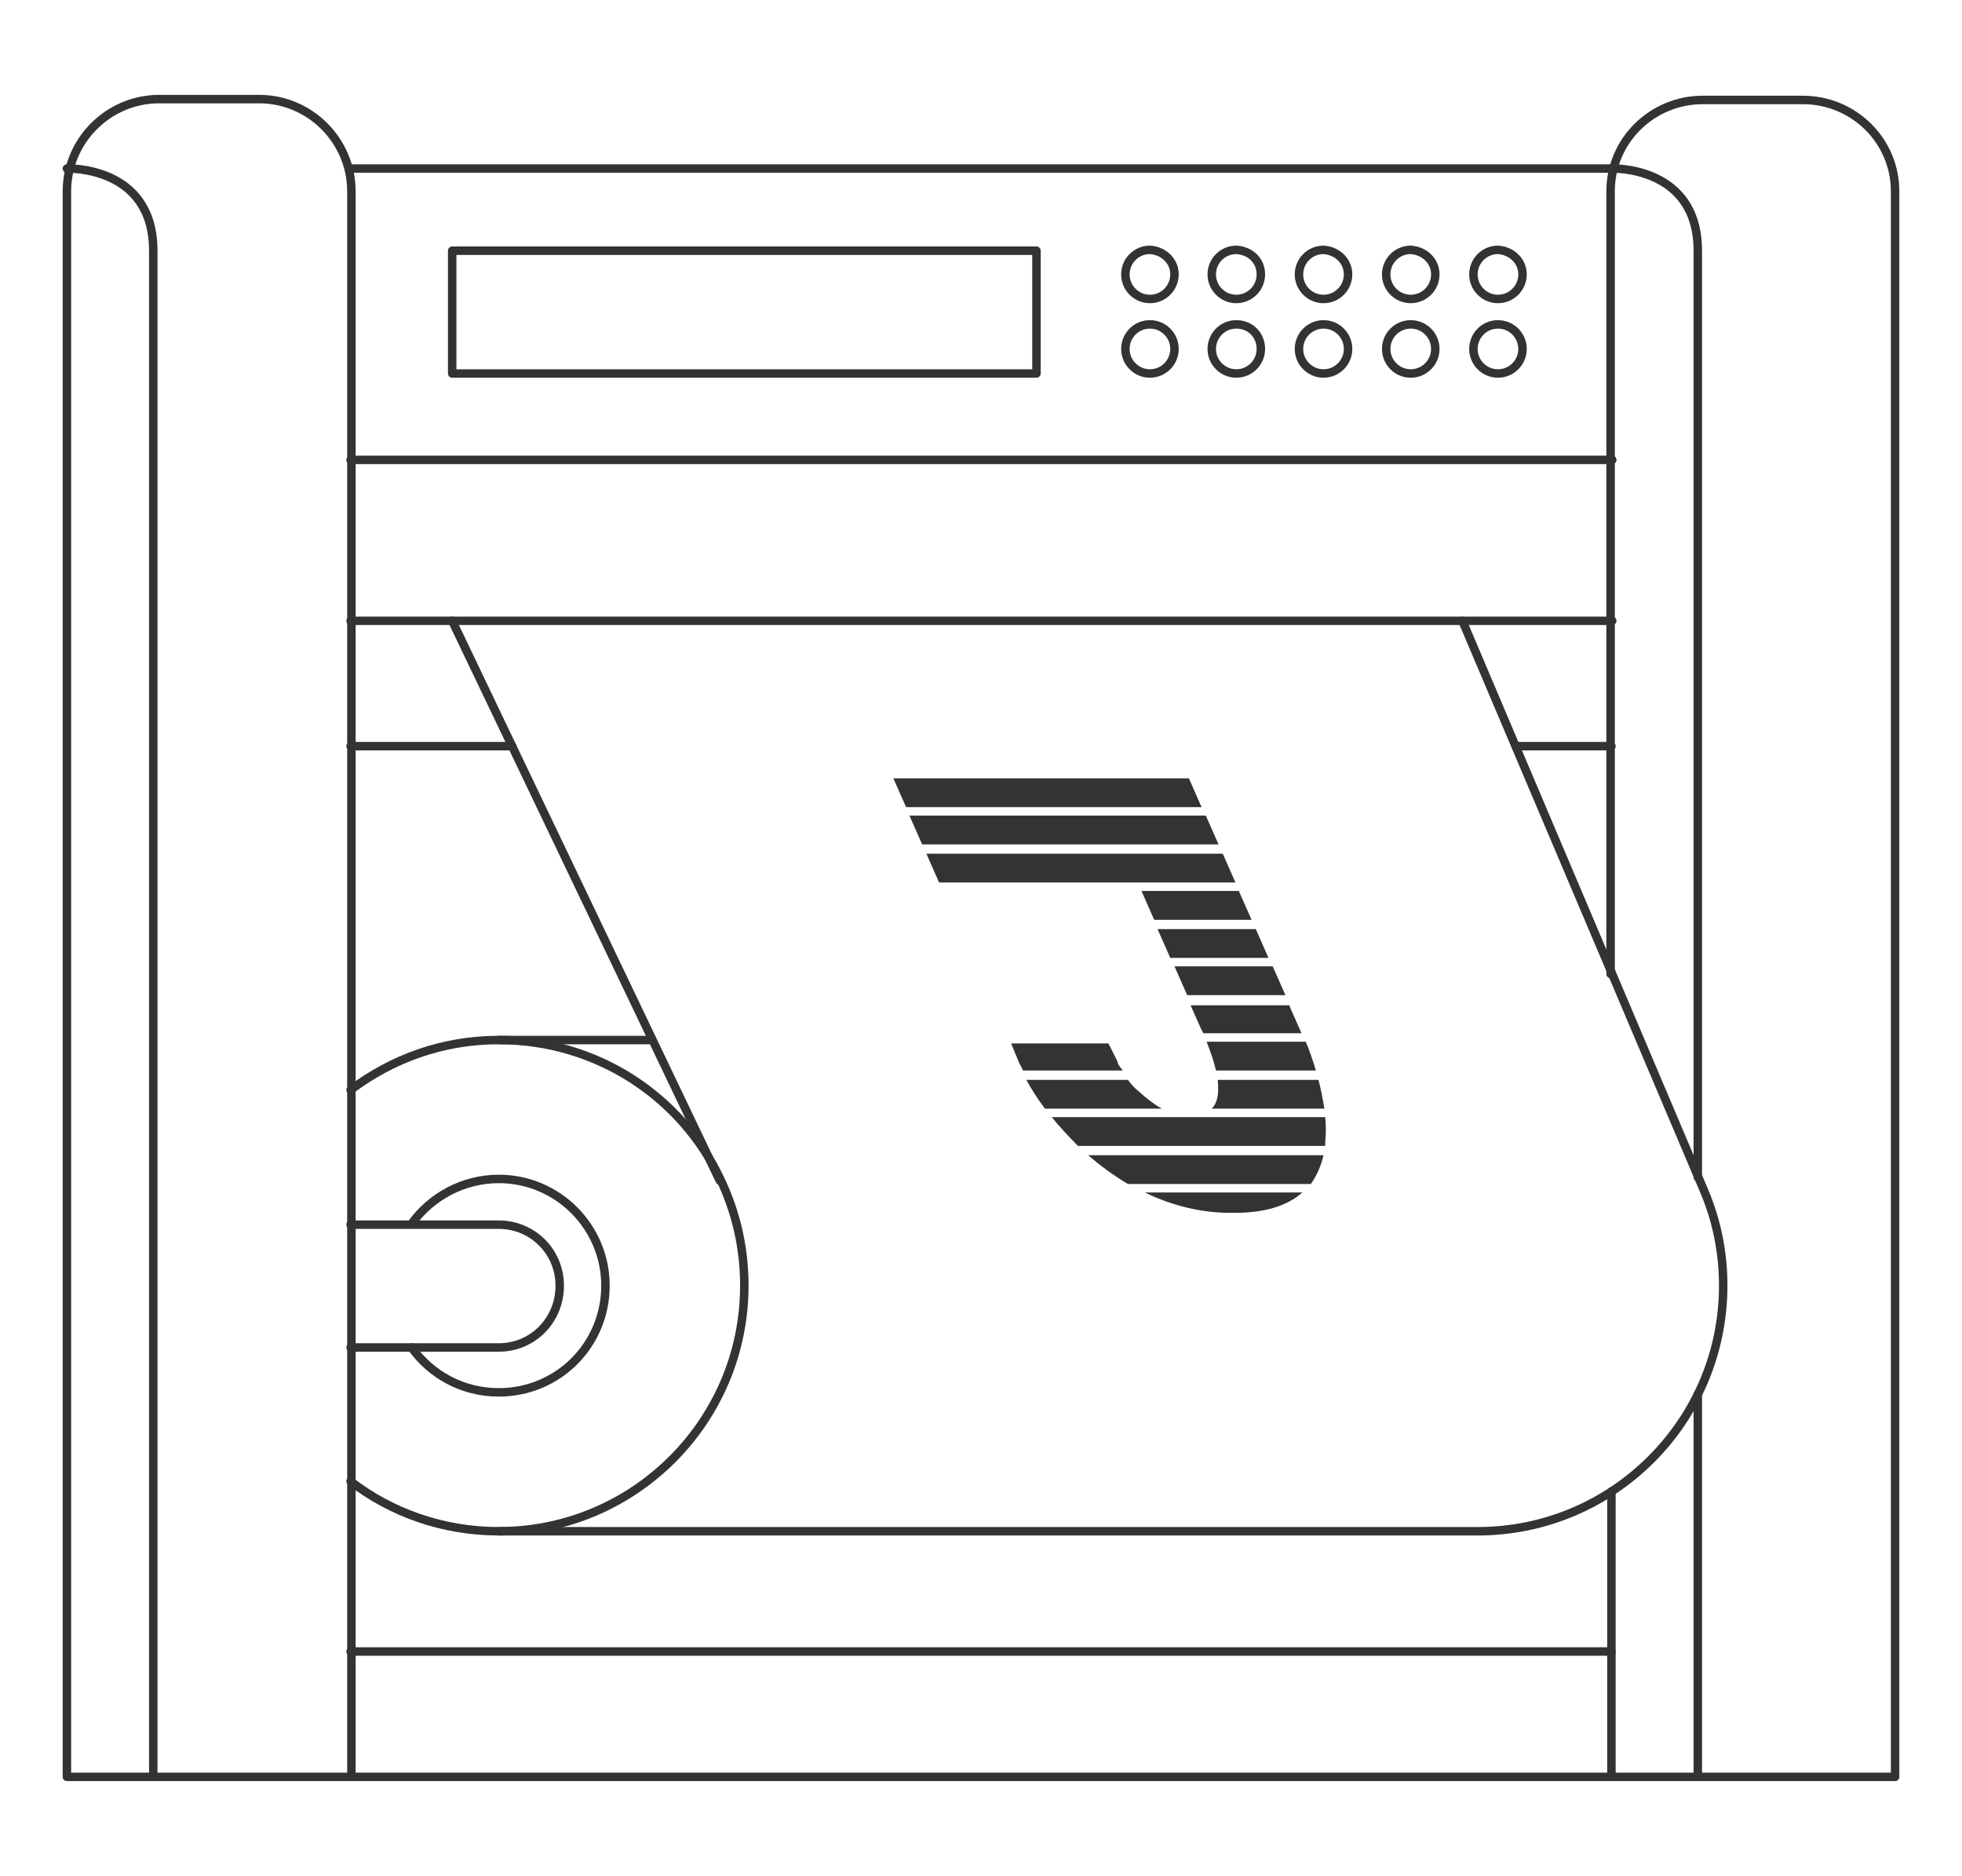 <?xml version="1.0" encoding="utf-8"?>
<!-- Generator: Adobe Illustrator 22.0.0, SVG Export Plug-In . SVG Version: 6.00 Build 0)  -->
<svg version="1.1" id="圖層_1" xmlns="http://www.w3.org/2000/svg" xmlns:xlink="http://www.w3.org/1999/xlink" x="0px" y="0px"
	 viewBox="0 0 231.7 221.5" style="enable-background:new 0 0 231.7 221.5;" xml:space="preserve">
<style type="text/css">
	.st0{fill:none;stroke:#333333;stroke-linecap:round;stroke-linejoin:round;stroke-miterlimit:10;}
	.st1{fill:#333333;}
</style>
<g>
	<g>
		<path class="st0" d="M41.4,174.9c4.8,3.7,10.9,5.9,17.5,5.9c16,0,29-13,29-29c0-4.5-1-8.7-2.8-12.5c-4.6-9.8-14.6-16.5-26.2-16.5
			c-6.6,0-12.6,2.2-17.5,5.9"/>
		<line class="st0" x1="85" y1="139.4" x2="53.4" y2="73.3"/>
		<line class="st0" x1="190.4" y1="73.3" x2="41.4" y2="73.3"/>
		<line class="st0" x1="190.4" y1="54.3" x2="41.4" y2="54.3"/>
		<line class="st0" x1="190.4" y1="19.9" x2="41.4" y2="19.9"/>
		<line class="st0" x1="60.5" y1="88.1" x2="41.4" y2="88.1"/>
		<line class="st0" x1="190.3" y1="88.1" x2="179" y2="88.1"/>
		<path class="st0" d="M172.7,73.3l28.5,67.2l0,0c1.5,3.5,2.3,7.3,2.3,11.3c0,16-13,29-29,29v0H58.9"/>
		<path class="st0" d="M7.9,22.6c0-6,4.9-10.9,10.9-10.9h11.8c6,0,10.9,4.9,10.9,10.9v187.2H7.9V22.6z"/>
		<path class="st0" d="M190.3,176.1v33.7h33.5V22.6c0-6-4.9-10.8-10.9-10.8h-11.8c-6,0-10.9,4.8-10.9,10.8V115"/>
		<path class="st0" d="M41.4,159.1h17.5l0,0c4,0,7.2-3.2,7.2-7.3c0-4-3.2-7.2-7.2-7.2l0,0H41.4"/>
		<rect x="53.4" y="29.6" class="st0" width="69" height="14.5"/>
		<line class="st0" x1="41.4" y1="209.8" x2="190.3" y2="209.8"/>
		<line class="st0" x1="190.3" y1="195" x2="41.4" y2="195"/>
		<line class="st0" x1="58.9" y1="122.8" x2="76.7" y2="122.8"/>
		<path class="st0" d="M48.6,159.1c2.3,3.2,6,5.3,10.3,5.3c7,0,12.6-5.6,12.6-12.6c0-6.9-5.6-12.6-12.6-12.6c-4.2,0-8,2.1-10.3,5.3"
			/>
		<path class="st0" d="M200.5,209.8c0,0,0-19.3,0-45.2"/>
		<path class="st0" d="M190.3,19.9c0,0,10.2-0.4,10.2,9.7c0,5.6,0,61.4,0,109.4"/>
		<path class="st0" d="M7.9,19.9c0,0,10.2-0.4,10.2,9.7s0,180.2,0,180.2"/>
		<g>
			<path class="st0" d="M138.7,32.4c0,1.6-1.3,2.9-2.9,2.9c-1.6,0-2.9-1.3-2.9-2.9c0-1.6,1.3-2.9,2.9-2.9
				C137.4,29.6,138.7,30.8,138.7,32.4z"/>
			<path class="st0" d="M148.9,32.4c0,1.6-1.3,2.9-2.9,2.9c-1.6,0-2.9-1.3-2.9-2.9c0-1.6,1.3-2.9,2.9-2.9
				C147.7,29.6,148.9,30.8,148.9,32.4z"/>
			<path class="st0" d="M159.2,32.4c0,1.6-1.3,2.9-2.9,2.9c-1.6,0-2.9-1.3-2.9-2.9c0-1.6,1.3-2.9,2.9-2.9
				C157.9,29.6,159.2,30.8,159.2,32.4z"/>
			<path class="st0" d="M169.5,32.4c0,1.6-1.3,2.9-2.9,2.9c-1.6,0-2.9-1.3-2.9-2.9c0-1.6,1.3-2.9,2.9-2.9
				C168.2,29.6,169.5,30.8,169.5,32.4z"/>
			<path class="st0" d="M179.8,32.4c0,1.6-1.3,2.9-2.9,2.9c-1.6,0-2.9-1.3-2.9-2.9c0-1.6,1.3-2.9,2.9-2.9
				C178.5,29.6,179.8,30.8,179.8,32.4z"/>
			<path class="st0" d="M138.7,41.2c0,1.6-1.3,2.9-2.9,2.9c-1.6,0-2.9-1.3-2.9-2.9c0-1.6,1.3-2.9,2.9-2.9
				C137.4,38.3,138.7,39.6,138.7,41.2z"/>
			<path class="st0" d="M148.9,41.2c0,1.6-1.3,2.9-2.9,2.9c-1.6,0-2.9-1.3-2.9-2.9c0-1.6,1.3-2.9,2.9-2.9
				C147.7,38.3,148.9,39.6,148.9,41.2z"/>
			<path class="st0" d="M159.2,41.2c0,1.6-1.3,2.9-2.9,2.9c-1.6,0-2.9-1.3-2.9-2.9c0-1.6,1.3-2.9,2.9-2.9
				C157.9,38.3,159.2,39.6,159.2,41.2z"/>
			<path class="st0" d="M169.5,41.2c0,1.6-1.3,2.9-2.9,2.9c-1.6,0-2.9-1.3-2.9-2.9c0-1.6,1.3-2.9,2.9-2.9
				C168.2,38.3,169.5,39.6,169.5,41.2z"/>
			<path class="st0" d="M179.8,41.2c0,1.6-1.3,2.9-2.9,2.9c-1.6,0-2.9-1.3-2.9-2.9c0-1.6,1.3-2.9,2.9-2.9
				C178.5,38.3,179.8,39.6,179.8,41.2z"/>
		</g>
	</g>
	<g>
		<polygon class="st1" points="142.4,96.3 143.9,99.7 108.9,99.7 107.4,96.3 		"/>
		<polygon class="st1" points="109.4,100.8 144.4,100.8 145.9,104.2 110.9,104.2 		"/>
		<polygon class="st1" points="146.3,105.2 147.8,108.6 136.3,108.6 134.8,105.2 		"/>
		<polygon class="st1" points="148.3,109.7 149.8,113.1 138.2,113.1 136.7,109.7 		"/>
		<polygon class="st1" points="150.3,114.1 151.8,117.5 140.2,117.5 138.7,114.1 		"/>
		<path class="st1" d="M132.6,126.4h-11.8c-0.1-0.3-0.3-0.6-0.4-0.8l-1-2.4h11.5l1.1,2.2C131.9,125.4,132.1,125.8,132.6,126.4z"/>
		<path class="st1" d="M137.2,130.9h-13.8c-0.9-1.2-1.6-2.3-2.2-3.4h12c0.3,0.4,0.7,0.9,1.2,1.3
			C135.4,129.7,136.3,130.4,137.2,130.9z"/>
		<path class="st1" d="M135.2,140.8h18.6c-1.8,1.6-4.5,2.4-7.9,2.4C141.9,143.3,138.3,142.3,135.2,140.8z"/>
		<path class="st1" d="M156.3,136.4c-0.3,1.3-0.8,2.4-1.5,3.4h-21.6c-1.7-1-3.3-2.2-4.7-3.4H156.3z"/>
		<path class="st1" d="M156.5,131.9c0.1,1,0.1,2,0,3c0,0.1,0,0.3,0,0.4h-29.2c-1.1-1.1-2.2-2.3-3.1-3.4H156.5z"/>
		<path class="st1" d="M155.7,127.5c0.3,1.1,0.5,2.2,0.7,3.4h-13.3c0.6-0.6,0.9-1.6,0.7-3.4H155.7z"/>
		<path class="st1" d="M154.2,123c0.4,0.9,0.8,2.1,1.2,3.4h-11.8c-0.2-0.9-0.6-2.1-1.1-3.4H154.2z"/>
		<path class="st1" d="M152.2,118.6l1.5,3.4h-11.6c-0.1-0.2-0.2-0.4-0.3-0.6l-1.2-2.7H152.2z"/>
		<polygon class="st1" points="140.4,91.9 141.9,95.3 107,95.3 105.5,91.9 		"/>
	</g>
</g>
</svg>
